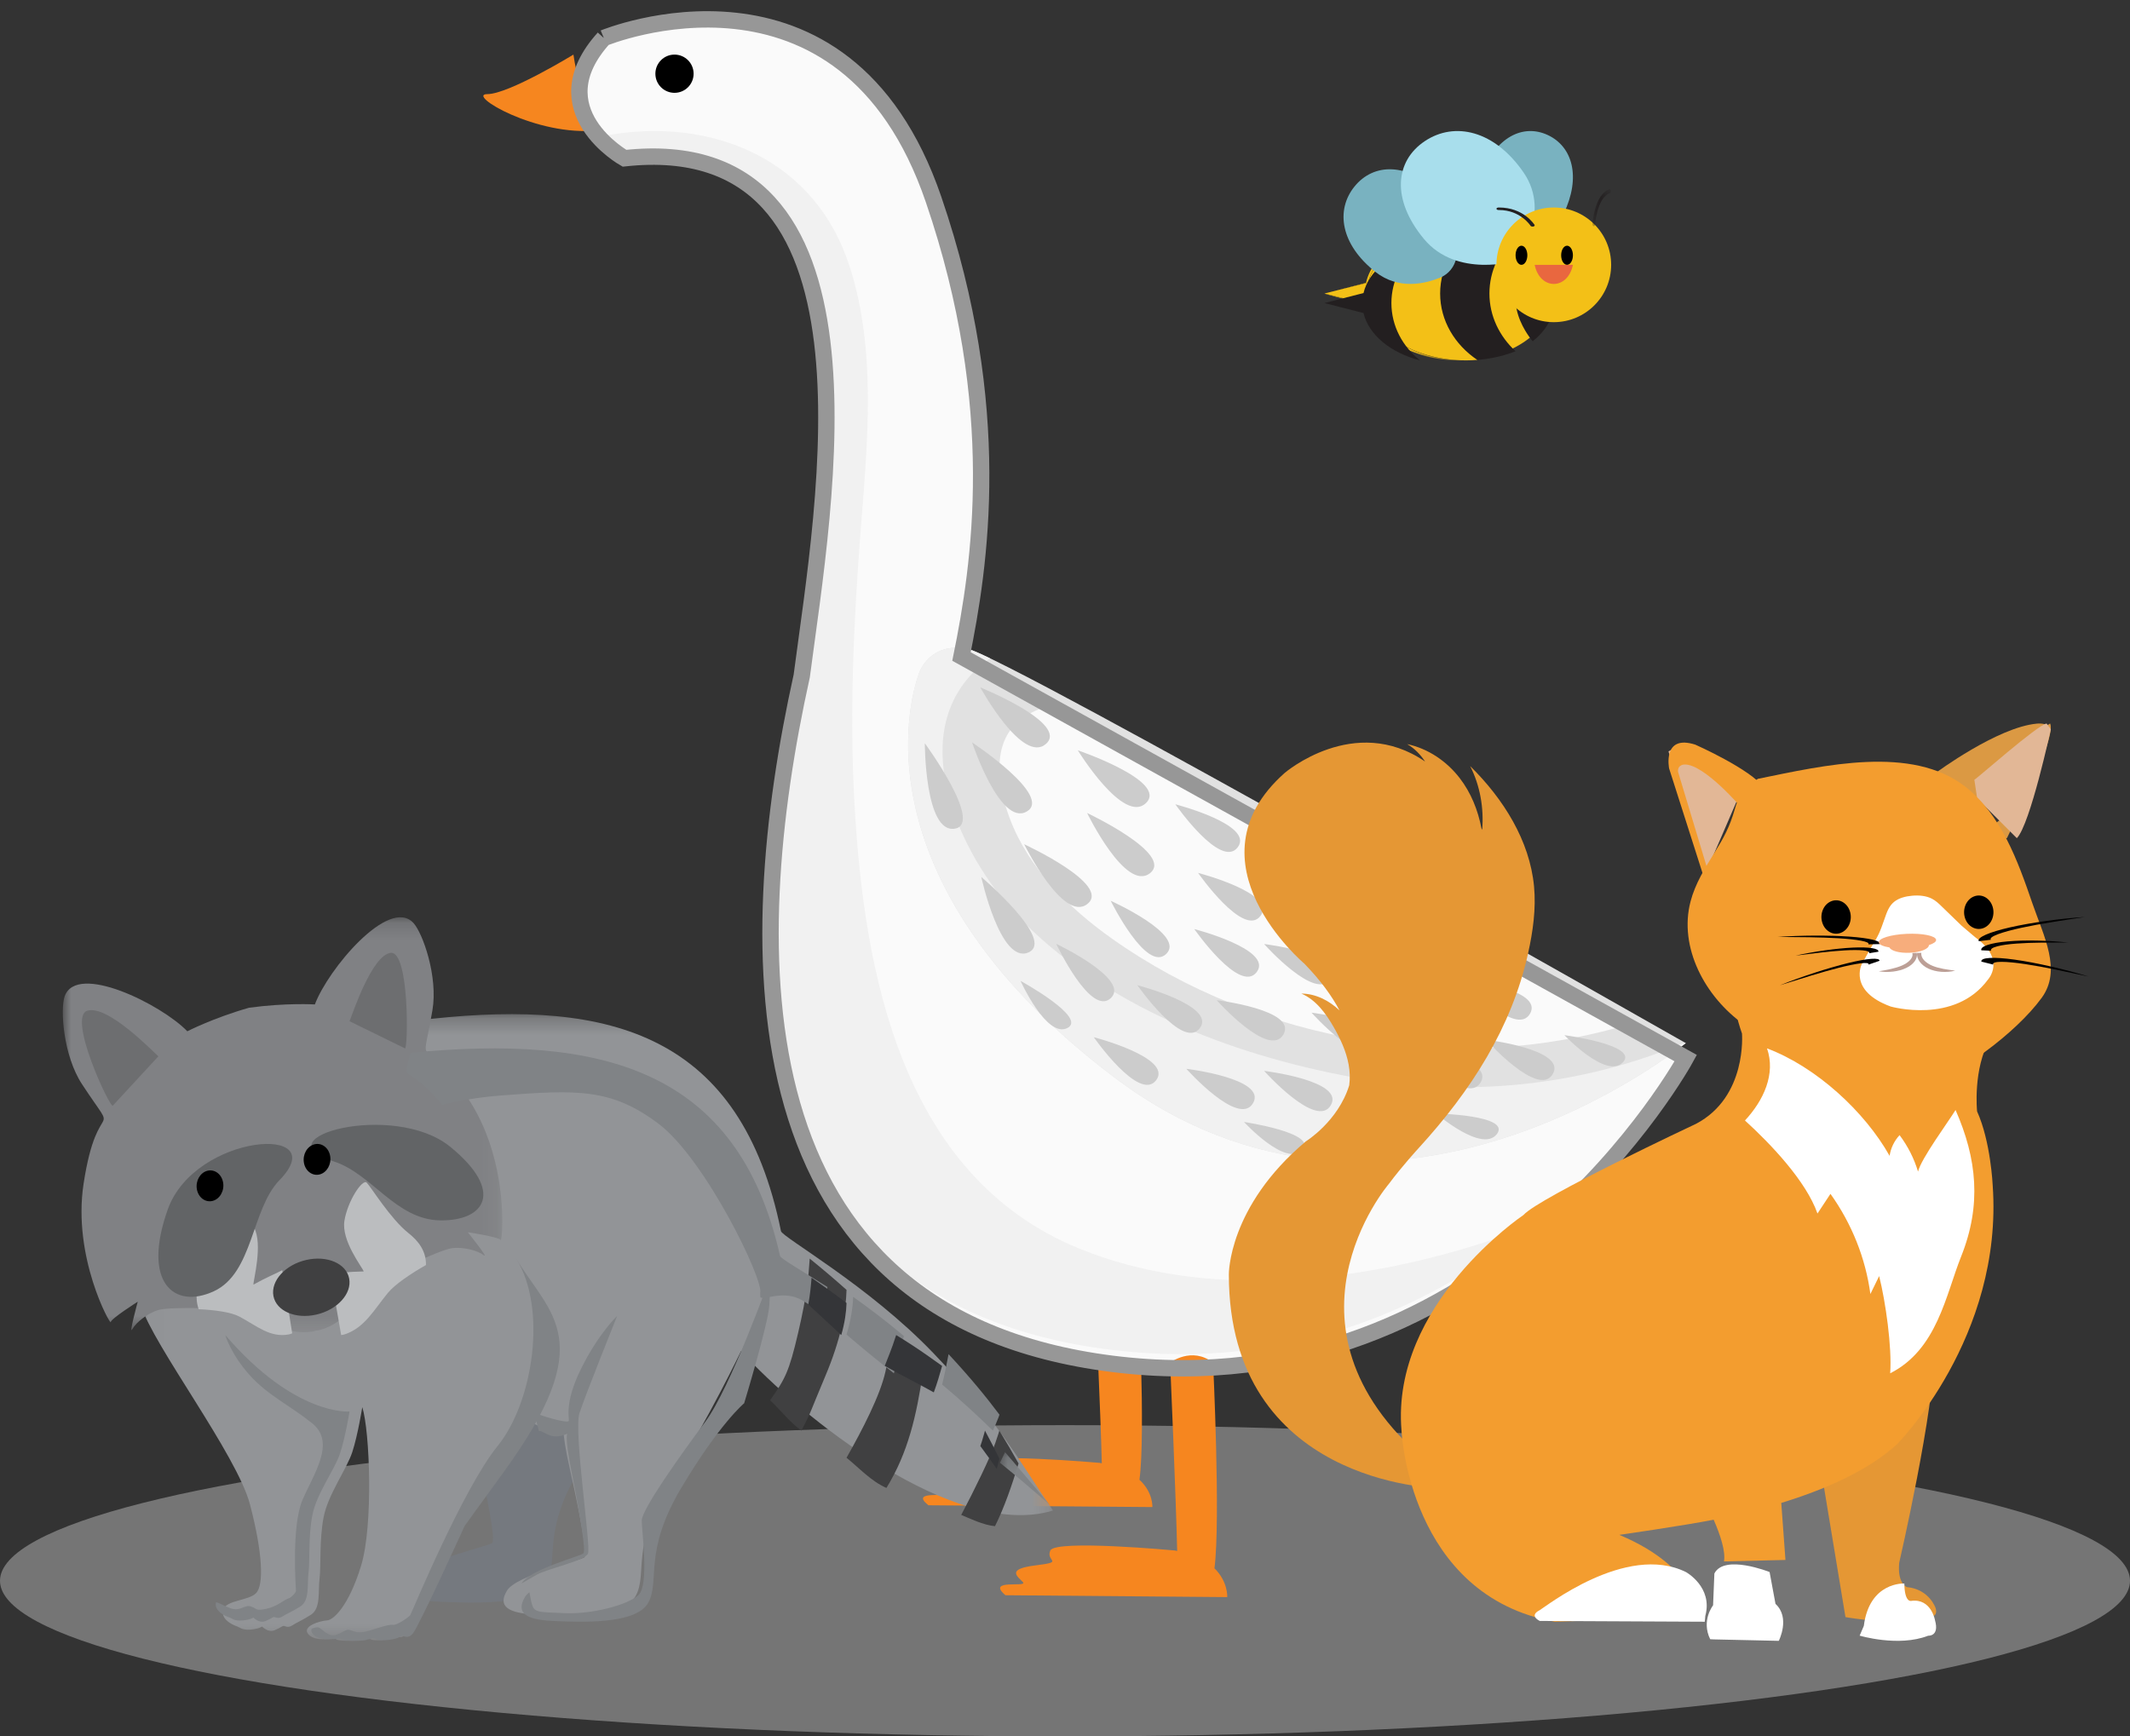 <?xml version="1.0" encoding="UTF-8"?>
<svg width="130px" height="106px" viewBox="0 0 130 106" version="1.1" xmlns="http://www.w3.org/2000/svg" xmlns:xlink="http://www.w3.org/1999/xlink">
    <rect x="0" y="0" width="130" height="106" fill="#333333" stroke="none"/>
    <!-- Generator: Sketch 62 (91390) - https://sketch.com -->
    <title>icon_category_african</title>
    <desc>Created with Sketch.</desc>
    <defs>
        <polygon id="path-1" points="0.008 0.243 55.769 0.243 55.769 38.5 0.008 38.5"></polygon>
        <polygon id="path-3" points="2.19550671e-07 0.163 26.825 0.163 26.825 25.496 2.19550671e-07 25.496"></polygon>
        <polygon id="path-5" points="0.029 0.149 3.199 0.149 3.199 3.494 0.029 3.494"></polygon>
        <polygon id="path-7" points="0 0.03 13.967 0.03 13.967 8.167 0 8.167"></polygon>
        <polygon id="path-9" points="0.026 0.05 1.15 0.05 1.15 2.311 0.026 2.311"></polygon>
    </defs>
    <g id="Website" stroke="none" stroke-width="1" fill="none" fill-rule="evenodd">
        <g id="Final" transform="translate(-77, -2077)">
            <g id="COntent" transform="translate(75, 1351)">
                <g id="African-Copy-4" transform="translate(0, 660)">
                    <g id="Group-10">
                        <g id="icon_category_city" transform="translate(0, 60)">
                            <g id="Group-8" transform="translate(1.167, 92.167)" fill="#D8D8D8" opacity="0.4">
                                <ellipse id="Oval" cx="65.833" cy="10.333" rx="65" ry="9.5"></ellipse>
                            </g>
                            <g id="Group-86" transform="translate(31.5, 7)">
                                <path d="M28.239,90.136 C27.932,89.812 27.164,89.38 29.007,89.164 C30.85,88.949 29.62,88.949 29.929,88.301 C30.235,87.653 37.608,88.301 37.608,88.301 C37.657,88.308 37.698,88.32 37.746,88.329 C37.684,85.512 37.314,77.427 37.314,77.427 C37.314,77.427 38.637,76.467 39.959,77.427 C39.959,77.427 40.43,86.517 40.044,89.333 C40.891,90.112 40.832,91 40.832,91 L27.164,90.891 C25.936,89.919 28.547,90.459 28.239,90.136" id="Fill-1" fill="#F6861F"></path>
                                <g id="Group-5" transform="translate(5.833, 0)" fill="#FAFAFA">
                                    <path d="M1.522,1.322 C1.522,1.322 16.195,-4.759 21.645,11.176 C26.004,23.92 24.464,33.575 23.35,39.078 L67.552,63.594 C67.552,63.594 55.813,85.189 32.545,82.255 C9.444,79.34 9.9,56.998 13.6,40.262 C14.979,29.725 19.15,6.88 2.78,8.66 C2.78,8.66 -2.46,5.725 1.522,1.322" id="Fill-3"></path>
                                </g>
                                <path d="M22.319,15.16 C24.027,20.328 23.439,26.081 23.028,31.403 C22.597,36.977 22.34,42.538 22.654,48.127 C23.236,58.473 25.571,70.822 36.379,75.224 C44.102,78.369 53.366,77.333 61.122,74.833 C62.133,74.507 63.155,74.134 64.167,73.712 C58.271,78.517 49.629,82.804 38.265,81.394 C14.922,78.498 15.383,56.295 19.122,39.663 C20.515,29.19 24.729,6.489 8.19,8.258 C8.19,8.258 7.622,7.943 7,7.369 C13.245,6.033 20.037,8.253 22.319,15.16" id="Fill-6" fill="#F1F1F1"></path>
                                <path d="M5.498,2.333 C5.498,2.333 1.555,4.746 0.241,4.746 C-1.073,4.746 3.245,7.36 7,6.958 C7,6.958 5.874,4.947 5.498,2.333" id="Fill-8" fill="#F6861F"></path>
                                <path d="M10.5,3.5 C10.5,4.144 11.022,4.667 11.667,4.667 C12.311,4.667 12.833,4.144 12.833,3.5 C12.833,2.856 12.311,2.333 11.667,2.333 C11.022,2.333 10.5,2.856 10.5,3.5" id="eyes" fill="#000000"></path>
                                <g id="Group-14" transform="translate(31.5, 81.667)" fill="#F6861F">
                                    <path d="M1.432,13.919 C1.128,13.578 0.367,13.122 2.192,12.895 C4.018,12.667 2.801,12.667 3.105,11.984 C3.41,11.301 10.71,11.984 10.71,11.984 C10.758,11.993 10.799,12.004 10.846,12.013 C10.785,9.044 10.418,0.519 10.418,0.519 C10.418,0.519 11.728,-0.494 13.037,0.519 C13.037,0.519 13.504,10.104 13.122,13.072 C13.96,13.894 13.903,14.83 13.903,14.83 L0.367,14.716 C-0.849,13.691 1.737,14.261 1.432,13.919" id="Fill-12"></path>
                                </g>
                                <g id="Group-17" transform="translate(25.667, 38.5)" fill="#E1E1E1">
                                    <path d="M47.719,24.177 C47.719,24.177 29.635,38.993 12.798,26.235 C-4.039,13.475 0.949,1.539 0.949,1.539 C0.949,1.539 1.572,-0.313 3.859,0.099 C6.146,0.51 47.719,24.177 47.719,24.177" id="Fill-15"></path>
                                </g>
                                <path d="M38.378,56.308 C35.761,54.454 33.297,52.035 32.146,49.007 C31.426,47.118 30.939,44.376 32.763,42.954 C33.331,42.511 34.007,42.206 34.746,42 C43.833,46.787 61.864,56.911 70,61.498 C59.51,64.728 47.308,62.636 38.378,56.308" id="Fill-18" fill="#FAFAFA"></path>
                                <g id="Group-22" transform="translate(5.833, 0)">
                                    <path d="M20.783,40.039 C20.783,40.039 21.406,38.187 23.692,38.599 C23.889,38.634 24.377,38.843 25.098,39.19 C24.785,39.41 24.482,39.647 24.201,39.919 C19.909,44.085 23.326,51.261 26.677,54.814 C31.919,60.376 39.81,63.402 47.228,64.759 C54.111,66.018 61.119,65.342 67.496,62.644 C67.529,62.664 67.552,62.677 67.552,62.677 C67.552,62.677 49.467,77.493 32.631,64.734 C15.794,51.975 20.783,40.039 20.783,40.039" id="Fill-20" fill="#F1F1F1"></path>
                                    <path d="M1.522,1.322 C1.522,1.322 16.195,-4.759 21.645,11.176 C26.004,23.92 24.464,33.575 23.35,39.078 L67.552,63.594 C67.552,63.594 55.813,85.189 32.545,82.255 C9.444,79.34 9.9,56.998 13.6,40.262 C14.979,29.725 19.15,6.88 2.78,8.66 C2.78,8.66 -2.46,5.725 1.522,1.322" id="Fill-3-Copy" stroke="#979797"></path>
                                </g>
                                <g id="Group-85" transform="translate(26.833, 40.833)" fill="#CCCCCC">
                                    <path d="M29.118,28.544 C28.218,29.707 25.415,27.284 25.415,27.284 C25.415,27.284 30.019,27.379 29.118,28.544 Z M19.593,26.659 C19.593,26.659 24.157,27.335 23.141,28.378 C22.124,29.422 19.593,26.659 19.593,26.659 Z M35.023,27.401 C34.122,28.565 31.319,26.141 31.319,26.141 C31.319,26.141 35.924,26.236 35.023,27.401 Z M26.145,24.175 C26.145,24.175 31.086,24.769 30.218,26.269 C29.351,27.768 26.145,24.175 26.145,24.175 Z M20.819,23.54 C20.819,23.54 25.76,24.134 24.892,25.634 C24.025,27.134 20.819,23.54 20.819,23.54 Z M16.073,23.413 C16.073,23.413 21.013,24.008 20.146,25.507 C19.278,27.007 16.073,23.413 16.073,23.413 Z M29.965,22.144 C29.965,22.144 34.906,22.738 34.038,24.238 C33.171,25.737 29.965,22.144 29.965,22.144 Z M10.423,21.483 C10.423,21.483 15.261,22.732 14.234,24.105 C13.207,25.478 10.423,21.483 10.423,21.483 Z M34.364,21.636 C34.364,21.636 39.306,22.23 38.438,23.73 C37.57,25.23 34.364,21.636 34.364,21.636 Z M39.147,21.36 C39.147,21.36 43.72,21.958 42.717,23.018 C41.716,24.079 39.147,21.36 39.147,21.36 Z M23.714,19.986 C23.714,19.986 28.655,20.58 27.787,22.08 C26.92,23.579 23.714,19.986 23.714,19.986 Z M17.925,19.224 C17.925,19.224 22.865,19.819 21.998,21.318 C21.131,22.818 17.925,19.224 17.925,19.224 Z M13.085,18.31 C13.085,18.31 17.924,19.558 16.897,20.931 C15.87,22.304 13.085,18.31 13.085,18.31 Z M5.954,18.046 C5.954,18.046 10.075,20.299 8.805,20.927 C7.536,21.555 5.954,18.046 5.954,18.046 Z M32.975,17.955 C32.975,17.955 37.917,18.549 37.049,20.049 C36.181,21.548 32.975,17.955 32.975,17.955 Z M27.071,17.827 C27.071,17.827 32.012,18.422 31.144,19.922 C30.277,21.421 27.071,17.827 27.071,17.827 Z M8.131,15.783 C8.131,15.783 12.692,17.946 11.462,19.099 C10.23,20.253 8.131,15.783 8.131,15.783 Z M20.819,15.796 C20.819,15.796 25.76,16.391 24.892,17.891 C24.025,19.39 20.819,15.796 20.819,15.796 Z M16.559,14.882 C16.559,14.882 21.397,16.131 20.37,17.504 C19.343,18.877 16.559,14.882 16.559,14.882 Z M11.457,13.157 C11.457,13.157 16.057,15.218 14.847,16.399 C13.636,17.579 11.457,13.157 11.457,13.157 Z M26.723,14.019 C26.723,14.019 31.664,14.614 30.797,16.113 C29.929,17.613 26.723,14.019 26.723,14.019 Z M3.557,11.699 C3.557,11.699 8.134,15.59 6.426,16.313 C4.716,17.036 3.557,11.699 3.557,11.699 Z M16.79,11.454 C16.79,11.454 21.628,12.703 20.601,14.076 C19.574,15.449 16.79,11.454 16.79,11.454 Z M6.176,9.705 C6.176,9.705 11.517,12.163 10.038,13.347 C8.558,14.531 6.176,9.705 6.176,9.705 Z M20.935,10.973 C20.935,10.973 25.876,11.567 25.008,13.067 C24.141,14.566 20.935,10.973 20.935,10.973 Z M10.018,7.798 C10.018,7.798 15.342,10.302 13.853,11.473 C12.364,12.644 10.018,7.798 10.018,7.798 Z M15.401,7.265 C15.401,7.265 20.24,8.514 19.212,9.887 C18.185,11.26 15.401,7.265 15.401,7.265 Z M0.111,3.538 C0.111,3.538 3.74,8.488 1.925,8.756 C0.11,9.025 0.111,3.538 0.111,3.538 Z M2.995,3.487 C2.995,3.487 7.953,6.772 6.331,7.707 C4.71,8.641 2.995,3.487 2.995,3.487 Z M9.449,3.97 C9.449,3.97 14.981,5.854 13.612,7.188 C12.243,8.522 9.449,3.97 9.449,3.97 Z M3.498,0.131 C3.498,0.131 8.934,2.326 7.503,3.581 C6.072,4.835 3.498,0.131 3.498,0.131 Z" id="Combined-Shape"></path>
                                </g>
                            </g>
                            <g id="Group-43" transform="translate(77, 50.167)">
                                <path d="M11.583,25.921 C14.778,22.424 17.259,18.574 18.267,14.015 C18.562,12.679 18.754,11.308 18.627,9.947 C18.364,7.153 16.764,4.605 14.728,2.599 C15.339,3.804 15.568,5.155 15.464,6.487 C15.447,6.455 15.431,6.425 15.415,6.393 C15.206,5.293 14.779,4.226 14.088,3.33 C13.305,2.314 12.168,1.529 10.885,1.259 C11.338,1.522 11.691,1.894 11.976,2.321 C7.652,-0.635 3.404,3.021 3.404,3.021 C-2.737,8.476 4.605,14.657 4.605,14.657 C5.592,15.674 6.286,16.627 6.755,17.515 C6.121,16.913 5.307,16.494 4.428,16.487 C5.32,16.873 5.918,17.695 6.392,18.521 C6.806,19.243 7.164,20.008 7.311,20.821 C7.387,21.236 7.403,21.667 7.348,22.085 C6.663,24.302 4.696,25.511 4.696,25.511 C-0.06,29.515 0,33.637 0,33.637 C0,46.405 12.675,46.667 12.675,46.667 L12.462,45.361 C2.107,37.061 9.753,28.122 9.753,28.122 C10.588,27 11.583,25.921 11.583,25.921" id="Fill-41" fill="#E59734"></path>
                                <path d="M36.331,46.672 L37.634,54.551 C37.634,54.551 41.377,55.215 42.849,54.507 C42.849,54.507 43.269,54.551 43.143,54.02 C43.143,54.02 42.774,52.853 41.386,52.72 C41.386,52.72 40.788,52.515 40.915,51.231 C40.915,51.231 43.101,41.76 43.059,38.219 L42.807,37.333 C42.807,37.333 34.943,41.936 36.331,46.672" id="Fill-1" fill="#E59734"></path>
                                <path d="M41.227,52.501 C41.227,52.501 39.1,52.372 38.754,55.089 L38.5,55.682 C38.5,55.682 40.871,56.394 42.681,55.687 C42.681,55.687 43.374,55.742 43.104,54.763 C43.104,54.763 42.879,53.392 41.644,53.561 C41.644,53.561 41.242,53.683 41.227,52.501" id="Fill-3" fill="#FFFFFF"></path>
                                <path d="M46.62,28.193 C46.62,28.193 46.501,25.519 45.667,23.678 C45.667,23.678 45.396,21.078 46.468,19.236 C46.468,19.236 32.138,11.378 30.918,11.675 C30.918,11.675 30.008,15.182 31.318,18.925 C31.318,18.925 31.645,22.786 28.519,24.435 C28.519,24.435 18.933,28.935 17.98,30.005 C17.98,30.005 9.883,35.441 10.538,43.163 C10.538,43.163 10.963,53.229 19.895,54.833 L28.654,54.539 C28.654,54.539 28.753,51.593 23.831,49.531 C23.831,49.531 27.763,48.966 29.59,48.606 C30.01,49.569 30.326,50.55 30.22,51.152 L33.971,51.062 L33.716,47.581 C36.289,46.792 38.991,45.64 40.785,43.995 C40.785,43.995 47.275,37.46 46.62,28.193" id="Fill-5" fill="#F39D2F"></path>
                                <path d="M43.167,3 C43.167,3 46.908,0.226 49.318,0.007 C49.318,0.007 50.033,-0.081 50.167,0.358 C50.167,0.358 46.145,3.044 45.921,4.667 C45.921,4.667 43.301,4.447 43.167,3" id="Fill-17" fill="#DB9943"></path>
                                <path d="M47.488,7 C47.488,7 50.557,0.868 50.125,0 L49.57,0.331 C49.57,0.331 48.706,4.919 46.918,5.993 C46.918,5.993 46.07,6.917 47.488,7" id="Fill-19" fill="#DB9943"></path>
                                <path d="M29.634,51.888 L29.554,53.833 C29.554,53.833 28.816,54.751 29.377,55.901 L29.594,55.912 L33.565,56 C33.565,56 34.286,54.585 33.364,53.745 L33.003,51.799 C33.003,51.799 30.236,50.694 29.634,51.888" id="Fill-7" fill="#FFFFFF"></path>
                                <path d="M18.966,54.131 C19.26,53.981 24.24,49.997 27.9,51.802 C27.9,51.802 29.56,52.716 29.079,54.48 L29.047,54.833 L18.978,54.785 C18.978,54.785 18.286,54.478 18.966,54.131" id="Fill-9" fill="#FFFFFF"></path>
                                <path d="M45.5,3.434 C45.63,3.39 49.346,0.088 49.908,0 L50.167,0.352 C50.167,0.352 48.914,6.163 48.093,7 L45.673,4.579 L45.5,3.434 Z" id="Fill-11" fill="#E2B796"></path>
                                <polygon id="Fill-13" fill="#E2B796" points="27.803 1.167 26.833 1.702 29.015 9.333 31.5 3.577"></polygon>
                                <path d="M32.284,3.379 C36.341,2.549 41.688,1.302 44.953,3.861 C47.136,5.571 48.142,8.352 49.044,10.982 C49.727,12.974 50.85,15.046 49.611,16.746 C47.996,18.959 44.457,21.488 42.579,22.008 C40.7,22.529 40.136,21.618 38.2,21.394 C35.33,21.06 33.791,20.041 31.429,18.367 C29.068,16.694 27.443,13.672 28.179,10.863 C28.461,9.786 29.057,8.823 29.645,7.878 C30.206,6.976 30.568,6.305 30.863,5.283 C31.097,4.473 31.278,4.093 32.284,3.379" id="Fill-15" fill="#F39D2F"></path>
                                <path d="M31.311,5.17 C31.311,5.17 29.013,2.462 27.806,2.503 C27.806,2.503 27.378,2.503 27.416,2.947 L29.208,8.889 L28.974,9.333 L26.871,2.745 C26.871,2.745 26.443,0.644 28.468,1.29 C28.468,1.29 31.888,2.804 32.667,3.936 C32.667,3.936 31.584,5.049 31.311,5.17" id="Fill-21" fill="#F39D2F"></path>
                                <path d="M37.91,11.48 C38.072,12.014 37.823,12.594 37.355,12.778 C36.887,12.961 36.376,12.678 36.216,12.145 C36.054,11.612 36.303,11.032 36.771,10.848 C37.239,10.664 37.749,10.946 37.91,11.48 Z M46.617,11.189 C46.779,11.722 46.53,12.302 46.062,12.486 C45.594,12.669 45.084,12.386 44.923,11.853 C44.762,11.32 45.011,10.74 45.479,10.556 C45.947,10.372 46.456,10.655 46.617,11.189 Z" id="eyes" fill="#000000"></path>
                                <path d="M45.601,13.086 C45.544,13.045 45.451,12.96 44.713,12.336 C44.311,11.946 43.909,11.556 43.507,11.166 C43.328,10.992 43.145,10.816 42.912,10.696 C42.557,10.513 42.118,10.476 41.703,10.513 C41.298,10.548 40.885,10.655 40.597,10.892 C40.275,11.158 40.154,11.541 40.027,11.902 C39.725,12.76 39.68,12.889 39.188,13.685 C39.188,13.685 38.672,14.607 38.636,14.677 C38.636,14.677 37.774,16.318 40.394,17.277 C40.394,17.277 44.312,18.395 46.338,15.623 C46.338,15.623 47.443,14.425 45.601,13.086" id="Fill-31" fill="#FFFFFF"></path>
                                <path d="M41.714,14.012 C41.798,14.301 41.494,14.595 41.081,14.775 C40.668,14.954 40.161,15.042 39.667,15.126 C40.235,15.223 40.891,15.143 41.35,14.92 C41.81,14.697 42.059,14.338 41.988,14" id="Fill-33" fill="#BC9F96"></path>
                                <path d="M42.267,14 C42.214,14.32 42.533,14.621 42.945,14.791 C43.358,14.961 43.852,15.025 44.333,15.086 C43.798,15.227 43.162,15.18 42.701,14.966 C42.24,14.751 41.968,14.376 42.003,14.004" id="Fill-35" fill="#BC9F96"></path>
                                <g id="Group" transform="translate(45.5, 10.5)" fill="#000000">
                                    <path d="M0.955,1.639 C0.809,1.839 1.713,2.043 2.878,2.17 C4.044,2.296 5.439,2.359 6.799,2.42 C5.29,2.484 3.494,2.425 2.19,2.268 C0.885,2.112 0.114,1.863 0.211,1.63" id="Fill-35" transform="translate(3.501, 2.038) scale(1, -1) rotate(6) translate(-3.501, -2.038) "></path>
                                    <path d="M1.035,2.724 C0.914,2.926 1.639,3.113 2.576,3.215 C3.512,3.317 4.635,3.351 5.73,3.384 C4.514,3.479 3.068,3.458 2.019,3.328 C0.971,3.198 0.354,2.965 0.436,2.729" id="Fill-35-Copy" transform="translate(3.079, 3.083) scale(1, -1) rotate(-2) translate(-3.079, -3.083) "></path>
                                    <path d="M1.164,4.131 C1.008,4.337 1.909,4.497 3.075,4.567 C4.242,4.636 5.643,4.632 7.009,4.626 C5.488,4.763 3.684,4.791 2.379,4.698 C1.073,4.605 0.309,4.395 0.416,4.158" id="Fill-35-Copy-2" transform="translate(3.707, 4.442) scale(1, -1) rotate(-12) translate(-3.707, -4.442) "></path>
                                </g>
                                <g id="Group-Copy" transform="translate(36.341, 14.442) scale(-1, 1) rotate(7) translate(-36.341, -14.442) translate(32.597, 11.33)" fill="#000000">
                                    <path d="M0.915,1.644 C0.773,1.808 1.627,1.961 2.729,2.047 C3.831,2.132 5.151,2.164 6.439,2.193 C5.009,2.267 3.309,2.245 2.075,2.137 C0.842,2.029 0.115,1.838 0.21,1.647" id="Fill-35" transform="translate(3.321, 1.94) scale(1, -1) rotate(6) translate(-3.321, -1.94) "></path>
                                    <path d="M0.981,2.5 C0.867,2.664 1.555,2.818 2.444,2.906 C3.333,2.993 4.398,3.026 5.437,3.058 C4.284,3.129 2.912,3.105 1.917,2.995 C0.922,2.885 0.336,2.693 0.412,2.502" id="Fill-35-Copy" transform="translate(2.921, 2.799) scale(1, -1) rotate(-2) translate(-2.921, -2.799) "></path>
                                    <path d="M1.106,3.616 C0.965,3.78 1.819,3.936 2.921,4.026 C4.023,4.115 5.343,4.151 6.63,4.185 C5.201,4.254 3.501,4.226 2.268,4.113 C1.034,4.001 0.307,3.807 0.401,3.617" id="Fill-35-Copy-2" transform="translate(3.512, 3.919) scale(1, -1) rotate(-12) translate(-3.512, -3.919) "></path>
                                </g>
                                <path d="M43.166,13.205 C43.139,12.96 42.334,12.796 41.368,12.84 C40.402,12.884 39.64,13.118 39.667,13.364 C39.682,13.499 39.936,13.607 40.319,13.672 C40.415,13.882 40.94,14.025 41.561,13.996 C42.215,13.967 42.725,13.759 42.727,13.528 C43.009,13.436 43.179,13.322 43.166,13.205" id="Fill-37" fill="#F7AD7C"></path>
                                <path d="M32.846,19.833 C33.387,21.392 32.642,23.004 31.5,24.235 C33.085,25.679 35.23,27.934 35.926,29.914 C36.19,29.514 36.454,29.114 36.718,28.713 C38.019,30.532 38.862,32.646 39.155,34.828 C39.333,34.463 39.512,34.098 39.69,33.732 C40.083,35.299 40.477,38.059 40.364,39.667 C43.232,38.218 43.752,34.893 44.694,32.536 C45.952,29.388 45.66,26.565 44.353,23.594 C43.928,24.294 42.248,26.565 42.063,27.355 C41.825,26.558 41.442,25.801 40.936,25.128 C40.61,25.481 40.396,25.927 40.328,26.393 C38.807,23.686 35.844,20.96 32.846,19.833" id="Fill-39" fill="#FFFFFF"></path>
                            </g>
                            <g id="Group-56" transform="translate(5.833, 61.833)">
                                <path d="M25.288,32.867 C25.024,31.723 24.943,30.123 24.939,28.635 C26.738,28.003 30.195,25.106 31.404,25.763 C32.613,26.42 32.978,29.371 33.833,30.542 C33.234,31.311 32.524,32.303 31.725,33.563 C29.15,37.622 30.317,39.401 29.513,40.793 C28.708,42.184 25.007,42.03 23.116,41.952 C21.225,41.875 20.622,41.411 21.225,40.444 C21.829,39.478 26.012,38.55 26.213,38.357 C26.415,38.163 25.932,35.65 25.288,32.867" id="Fill-1" fill="#75797F"></path>
                                <g id="Group-5" transform="translate(4.667, 5.833)">
                                    <mask id="mask-2" fill="white">
                                        <use xlink:href="#path-1"></use>
                                    </mask>
                                    <g id="Clip-4"></g>
                                    <path d="M26.292,28.066 C25.683,25.361 25.95,25.349 25.95,25.349 C24.34,25.997 24.021,24.702 23.475,25.371 C22.523,26.536 19.4,31.748 19.4,31.748 C19.4,31.748 16.657,37.685 16.295,38.079 C15.934,38.474 15.743,38.098 15.515,38.267 C15.286,38.436 14.372,38.53 14.144,38.417 C13.916,38.305 13.782,38.38 13.477,38.455 C13.173,38.53 12.03,38.511 12.011,38.399 C11.992,38.286 10.812,38.624 10.336,38.117 C9.859,37.61 11.078,37.271 11.459,37.253 C11.84,37.234 12.773,36.407 13.535,33.927 C14.296,31.448 14.068,25.662 13.611,24.234 C13.611,24.234 13.344,25.924 13.002,26.976 C12.659,28.028 11.516,29.569 11.25,30.959 C10.983,32.349 11.097,33.965 11.002,34.716 C10.907,35.468 11.097,36.52 10.469,36.914 C9.841,37.309 9.631,37.365 9.345,37.553 C9.06,37.741 8.908,37.591 8.812,37.591 C8.717,37.591 8.66,37.685 8.26,37.853 C7.86,38.023 7.498,37.628 7.498,37.628 C7.498,37.628 7.289,37.779 6.775,37.816 C6.261,37.853 6.108,37.666 5.994,37.628 C5.88,37.591 4.966,37.271 5.118,36.633 C5.271,35.994 6.68,36.069 7.137,35.58 C7.594,35.092 7.555,33.213 6.756,30.17 C5.956,27.127 0.853,20.476 0.091,17.997 C-0.67,15.517 4.052,4.245 4.052,4.245 C4.052,4.245 12.236,1.126 17.872,0.524 C28.792,-0.64 36.727,1.463 39.165,13.488 C39.241,13.864 44.496,16.794 48.457,20.927 C52.418,25.061 53.671,27.47 55.769,30.546 C49.759,32.383 40.297,24.752 36.727,20.815 C36.727,20.815 34.823,24.797 32.386,28.742 C29.948,32.688 31.053,34.416 30.291,35.769 C29.53,37.121 26.026,36.971 24.236,36.896 C22.446,36.821 21.875,36.369 22.446,35.43 C23.017,34.491 26.978,33.589 27.168,33.401 C27.359,33.213 26.902,30.771 26.292,28.066" id="Fill-3" fill="#929497" mask="url(#mask-2)"></path>
                                </g>
                                <path d="M31.076,34.15 C30.589,31.695 30.802,31.684 30.802,31.684 C29.757,32.162 29.392,31.477 29.058,31.528 C28.88,30.818 28.747,30.365 28.747,30.365 C29.021,30.569 30.818,31.081 30.879,30.91 C30.94,30.74 30.574,29.853 31.64,27.705 C32.707,25.557 33.833,24.5 33.833,24.5 C33.833,24.5 31.899,29.308 31.534,30.433 C31.168,31.558 32.25,38.565 32.052,39.008 C31.854,39.452 29.578,39.927 28.914,40.304 C28.251,40.681 28,40.833 28,40.833 C28,40.833 28.015,40.81 28.041,40.768 C28.618,39.939 31.628,39.158 31.777,38.992 C31.929,38.822 31.564,36.605 31.076,34.15" id="Fill-6" fill="#808386"></path>
                                <g id="Group-10">
                                    <mask id="mask-4" fill="white">
                                        <use xlink:href="#path-3"></use>
                                    </mask>
                                    <g id="Clip-9"></g>
                                    <path d="M15.384,5.484 C16.181,3.345 19.898,-1.103 21.397,0.507 C21.961,1.112 22.914,3.779 22.558,5.847 C21.811,10.192 21.822,6.584 24.886,11.458 C27.292,15.286 26.819,20.052 26.724,19.865 C26.629,19.679 24.718,19.389 24.718,19.389 C24.718,19.389 26.082,21.091 25.684,20.789 C25.286,20.487 24.423,20.283 23.771,20.359 C23.12,20.435 19.663,21.942 18.694,22.935 C17.724,23.929 17.08,24.966 15.71,25.353 C15.632,25.375 15.546,25.389 15.452,25.396 C15.363,25.427 15.278,25.449 15.198,25.461 C13.789,25.659 12.787,24.968 11.503,24.449 C10.22,23.93 6.454,23.945 5.827,24.138 C5.2,24.331 4.49,24.867 4.245,25.304 C4,25.741 4.574,23.631 4.574,23.631 C4.574,23.631 2.937,24.668 2.925,24.877 C2.912,25.087 0.584,20.91 1.268,16.432 C2.138,10.729 3.582,14.03 1.171,10.35 C0.023,8.599 -0.163,5.771 0.113,4.989 C0.847,2.909 6.02,5.484 7.6,7.123 C7.6,7.123 9.157,6.318 11.364,5.686 C13.638,5.375 15.384,5.484 15.384,5.484" id="Fill-8" fill="#808184" mask="url(#mask-4)"></path>
                                </g>
                                <path d="M22.166,21.391 C21.232,21.923 20.268,22.573 19.843,23.09 C18.989,24.13 18.423,25.216 17.216,25.621 C17.147,25.644 17.071,25.659 16.989,25.667 L16.333,21.91 C17.055,21.874 17.28,21.808 18.364,21.783 C18.286,21.531 16.985,19.914 17.189,18.683 C17.394,17.452 18.293,16.123 18.544,16.361 C18.795,16.6 19.994,18.569 21.091,19.438 C21.703,19.922 22.177,20.526 22.166,21.391" id="Fill-11" fill="#BBBDBF"></path>
                                <path d="M8.292,24.09 C9.248,24.131 10.266,24.266 10.785,24.543 C11.83,25.1 12.646,25.842 13.794,25.629 C13.858,25.617 13.928,25.593 14,25.56 L13.394,21.708 C12.772,22.029 12.56,22.078 11.635,22.588 C11.623,22.313 12.225,20.153 11.672,19.097 C11.118,18.041 9.946,17.234 9.807,17.582 C9.668,17.929 9.261,20.369 8.6,21.725 C8.231,22.482 8.016,23.282 8.292,24.09" id="Fill-13" fill="#BBBDBF"></path>
                                <path d="M14.851,21.084 C13.575,21.378 12.681,22.363 12.855,23.283 C13.029,24.203 14.205,24.711 15.482,24.416 C16.759,24.122 17.653,23.137 17.478,22.217 C17.304,21.297 16.128,20.789 14.851,21.084" id="Fill-15" fill="#404041"></path>
                                <path d="M23.655,14.18 C26.975,16.896 25.77,18.701 23.041,18.666 C20.312,18.631 18.856,15.788 16.504,15.057 C11.955,13.645 20.192,11.348 23.655,14.18" id="Fill-17" fill="#626466"></path>
                                <path d="M6.405,18.002 C4.814,22.479 6.8,24.11 9.217,22.994 C11.633,21.878 11.497,17.987 13.228,16.208 C16.574,12.769 8.065,13.333 6.405,18.002" id="Fill-21" fill="#626466"></path>
                                <path d="M9.784,16.354 C9.872,16.862 9.584,17.365 9.142,17.478 C8.699,17.59 8.27,17.269 8.182,16.761 C8.095,16.253 8.383,15.75 8.825,15.638 C9.268,15.525 9.697,15.846 9.784,16.354 Z M15.359,14.022 C15.801,13.91 16.23,14.231 16.318,14.739 C16.405,15.247 16.117,15.75 15.675,15.862 C15.233,15.974 14.803,15.654 14.716,15.146 C14.628,14.638 14.916,14.135 15.359,14.022 Z" id="eyes" fill="#000000"></path>
                                <path d="M17.5,6.508 C17.668,6.111 18.856,2.475 20.011,2.336 C21.167,2.197 21.078,8.265 20.881,8.165 C20.683,8.066 17.5,6.508 17.5,6.508" id="Fill-25" fill="#6D6E70"></path>
                                <path d="M5.833,8.651 C5.494,8.356 2.747,5.493 1.5,5.867 C0.254,6.24 2.89,11.841 3.052,11.663 C3.214,11.484 5.833,8.651 5.833,8.651" id="Fill-27" fill="#6D6E70"></path>
                                <path d="M54.833,36.647 C55.629,35.149 56.63,33.083 56.91,32.267 C57.19,31.451 57.088,31.73 57.158,31.5 C57.586,32.193 57.969,32.854 58.333,33.505 C57.931,34.832 57.457,36.206 56.895,37.333 C56.183,37.272 55.322,36.848 54.833,36.647" id="Fill-29" fill="#404041"></path>
                                <path d="M50.268,35 C49.325,34.581 48.639,33.812 47.833,33.156 C48.787,31.472 49.891,29.352 50.213,27.877 C50.535,26.401 50.556,26.236 50.659,25.667 C51.077,26.135 51.489,26.623 51.885,27.129 C52.099,27.403 52.304,27.668 52.5,27.928 C52.102,30.58 51.6,32.831 50.268,35" id="Fill-31" fill="#404041"></path>
                                <path d="M46.537,28.176 C45.593,30.409 45.708,30.306 45.078,31.5 C44.336,30.96 43.781,30.211 43.167,29.649 C44.088,28.341 44.323,27.915 44.877,25.543 C45.432,23.171 45.513,22.075 45.586,21 C46.264,21.55 47.031,22.19 47.833,22.908 C47.801,24.212 47.481,25.943 46.537,28.176" id="Fill-33" fill="#404041"></path>
                                <path d="M35.334,36.991 C35.334,36.317 37.674,33.023 39.209,30.964 C40.745,28.905 43.158,22.167 43.158,22.167 C43.158,22.167 43.194,22.691 43.121,23.851 C43.048,25.012 41.585,29.831 41.585,29.831 C41.585,29.831 40.086,31.067 37.746,34.997 C35.406,38.928 36.467,40.65 35.736,41.998 C35.004,43.345 31.641,43.195 29.923,43.121 C28.205,43.046 27.656,42.596 28.205,41.661 C28.263,41.561 28.358,41.462 28.48,41.365 C28.526,41.593 28.563,41.833 28.607,42.007 C28.762,42.626 28.936,42.568 30.618,42.643 C32.299,42.718 34.42,42.157 35.115,41.558 C35.809,40.959 35.334,37.664 35.334,36.991" id="Fill-35" fill="#808386"></path>
                                <path d="M26.867,34.086 C25.678,35.716 24.521,37.327 24.521,37.327 C24.521,37.327 24.427,37.533 24.272,37.874 C24.01,38.447 23.572,39.4 23.113,40.381 C22.357,41.996 21.543,43.689 21.356,43.897 C20.987,44.306 20.793,43.916 20.56,44.092 C20.327,44.267 19.395,44.364 19.161,44.248 C18.929,44.131 18.793,44.209 18.482,44.287 C18.171,44.364 17.006,44.345 16.986,44.228 C16.967,44.111 15.763,44.462 15.278,43.936 C15.166,43.815 15.146,43.703 15.185,43.603 C15.348,43.519 15.518,43.492 15.608,43.517 C15.822,43.575 16.21,44.14 16.696,43.965 C17.181,43.789 17.278,43.555 17.647,43.711 C18.016,43.867 18.307,43.828 18.774,43.692 C19.239,43.555 19.88,43.322 20.133,43.36 C20.385,43.399 21.046,42.932 21.201,42.776 C21.254,42.722 24.397,35.075 26.535,32.443 C28.713,29.761 29.576,24.033 27.668,21 C29.772,24.483 32.793,25.963 26.867,34.086" id="Fill-37" fill="#808386"></path>
                                <path d="M9.917,25.667 C14.193,30.643 17.5,30.334 17.5,30.334 C17.5,30.334 17.244,31.922 16.915,32.91 C16.586,33.898 15.49,35.345 15.234,36.651 C14.978,37.957 15.088,39.474 14.996,40.18 C14.905,40.886 15.088,41.874 14.485,42.245 C13.882,42.615 13.681,42.668 13.407,42.845 C13.133,43.021 12.986,42.88 12.895,42.88 C12.804,42.88 12.749,42.968 12.365,43.127 C11.981,43.286 11.634,42.915 11.634,42.915 C11.634,42.915 11.433,43.057 10.939,43.092 C10.446,43.127 10.3,42.951 10.19,42.915 C10.081,42.88 9.204,42.58 9.35,41.98 C9.35,41.979 9.35,41.978 9.351,41.976 C9.603,42.027 9.722,42.155 10.227,42.342 C10.849,42.572 11.086,42.095 11.488,42.236 C11.89,42.377 11.744,42.518 12.42,42.377 C13.096,42.236 13.499,41.83 13.736,41.76 C13.974,41.689 14.23,41.371 14.23,41.283 C14.23,41.195 13.937,37.331 14.631,35.725 C15.326,34.119 16.678,32.213 15.216,31.049 C13.754,29.884 12.512,29.355 11.379,28.084 C10.245,26.814 9.917,25.667 9.917,25.667" id="Fill-39" fill="#808386"></path>
                                <path d="M46.667,22.732 C46.621,23.253 46.573,23.78 46.433,24.5 C45.805,23.983 45.305,23.612 44.915,23.438 C43.86,22.969 42.791,23.543 42.572,23.362 C42.57,23.189 42.563,23.107 42.563,23.107 C42.816,22.36 39.223,14.922 36.357,12.766 C33.491,10.61 31.433,10.682 26.75,11.041 C25.273,11.155 24.102,11.382 23.154,11.61 C20.958,8.917 20.733,10.545 21.205,8.436 C32.779,7.322 41.19,9.333 43.774,20.834 C43.811,20.998 44.993,21.672 46.667,22.732" id="Fill-41" fill="#808386"></path>
                                <path d="M45.5,23.803 C45.619,23.137 45.66,22.649 45.699,22.167 C46.342,22.611 47.071,23.129 47.833,23.709 C47.817,24.263 47.726,24.913 47.512,25.667 C46.718,24.938 46.051,24.298 45.5,23.803" id="Fill-43" fill="#343538"></path>
                                <path d="M47.833,25.636 C48.102,24.749 48.217,23.985 48.237,23.333 C49.247,24.053 50.304,24.855 51.333,25.724 C51.195,26.297 51.167,26.464 50.736,27.952 C50.731,27.968 50.726,27.984 50.722,28 C49.637,27.162 48.677,26.361 47.833,25.636" id="Fill-45" fill="#808386"></path>
                                <path d="M50.183,27.508 C50.673,26.279 50.705,26.141 50.863,25.667 C51.5,26.057 52.127,26.464 52.73,26.886 C53.056,27.113 53.368,27.335 53.667,27.551 C53.513,28.109 53.35,28.647 53.159,29.167 C52.762,28.945 52.361,28.728 51.959,28.518 C51.331,28.191 50.734,27.866 50.167,27.548 C50.172,27.535 50.178,27.522 50.183,27.508" id="Fill-47" fill="#343538"></path>
                                <path d="M53.667,28.689 C53.815,28.092 53.941,27.475 54.06,26.833 C55.36,28.229 56.341,29.423 57.167,30.527 C57.092,30.73 57.201,30.483 56.9,31.205 C56.865,31.289 56.82,31.388 56.765,31.5 C55.817,30.573 54.758,29.594 53.667,28.689" id="Fill-49" fill="#808386"></path>
                                <path d="M56.095,32.158 C56.305,31.458 56.229,31.697 56.282,31.5 C56.604,32.094 56.892,32.662 57.167,33.22 C57.112,33.424 57.057,33.629 56.999,33.833 C56.694,33.397 56.358,32.927 56,32.444 C56.038,32.335 56.07,32.239 56.095,32.158" id="Fill-51" fill="#343538"></path>
                                <g id="Group-55" transform="translate(57.167, 32.667)">
                                    <mask id="mask-6" fill="white">
                                        <use xlink:href="#path-5"></use>
                                    </mask>
                                    <g id="Clip-54"></g>
                                    <path d="M0.029,0.794 C0.136,0.578 0.24,0.363 0.341,0.149 C1.302,1.254 2.173,2.326 3.2,3.494 C3.2,3.494 1.94,2.341 0.029,0.794" id="Fill-53" fill="#808386" mask="url(#mask-6)"></path>
                                </g>
                            </g>
                            <g id="Group-41" transform="translate(82.833, 14)">
                                <path d="M13.634,0.244 C12.128,-0.459 10.442,0.358 9.554,2.705 C8.666,5.052 10.746,6.983 10.746,6.983 C10.746,6.983 13.512,7.313 14.597,5.058 C15.681,2.802 15.14,0.946 13.634,0.244" id="Fill-1" fill="#79B2C0"></path>
                                <g id="Group-5" transform="translate(0, 5.833)">
                                    <mask id="mask-8" fill="white">
                                        <use xlink:href="#path-7"></use>
                                    </mask>
                                    <g id="Clip-4"></g>
                                    <path d="M8.213,0.03 C5.356,0.03 2.986,1.503 2.537,3.433 L-4.71380471e-06,4.098 L2.537,4.764 C2.986,6.694 5.356,8.167 8.213,8.167 C11.39,8.167 13.967,6.345 13.967,4.098 C13.967,1.852 11.39,0.03 8.213,0.03" id="Fill-3" fill="#F3C017" mask="url(#mask-8)"></path>
                                </g>
                                <path d="M10.071,9.917 C10.071,8.547 10.679,7.304 11.667,6.39 C10.773,6.037 9.733,5.833 8.623,5.833 C5.623,5.833 3.136,7.311 2.664,9.248 L0,9.917 L2.664,10.585 C3.136,12.522 5.623,14 8.623,14 C9.733,14 10.773,13.797 11.667,13.443 C10.679,12.529 10.071,11.287 10.071,9.917" id="Fill-6" fill="#231F20"></path>
                                <path d="M7.063,9.917 C7.063,8.26 7.954,6.788 9.333,5.86 C9.109,5.843 8.881,5.833 8.65,5.833 C5.641,5.833 3.145,7.311 2.672,9.248 L0,9.917 L2.672,10.585 C3.145,12.522 5.641,14 8.65,14 C8.881,14 9.109,13.99 9.333,13.973 C7.954,13.045 7.063,11.574 7.063,9.917" id="Fill-8" fill="#F3C017"></path>
                                <path d="M4.088,10.5 C4.088,9.104 4.764,7.853 5.833,7 C4.045,7.461 2.704,8.556 2.386,9.889 L0,10.5 L2.386,11.111 C2.704,12.444 4.045,13.539 5.833,14 C4.764,13.147 4.088,11.896 4.088,10.5" id="Fill-10" fill="#231F20"></path>
                                <path d="M12.711,8.167 C10.362,10.17 12.711,12.833 12.711,12.833 C13.518,12.19 14,11.38 14,10.5 C14,9.62 13.518,8.81 12.711,8.167" id="Fill-12" fill="#231F20"></path>
                                <path d="M10.724,5.833 C10.58,6.229 10.5,6.663 10.5,7.117 C10.5,8.985 11.84,10.5 13.492,10.5 C13.611,10.5 13.728,10.491 13.843,10.476 C13.945,10.167 14,9.844 14,9.511 C14,7.842 12.643,6.415 10.724,5.833" id="Fill-14" fill="#58595B"></path>
                                <path d="M1.833,3.39 C0.667,4.835 0.993,6.929 3.115,8.6 C4.531,9.715 6.153,9.325 7.077,8.942 C7.579,8.734 7.945,8.28 8.053,7.732 C8.253,6.724 8.334,5.003 7.019,3.762 C5.049,1.902 2.999,1.945 1.833,3.39" id="Fill-16" fill="#79B2C0"></path>
                                <path d="M6.133,0.612 C4.315,1.822 4.067,4.166 6.073,6.586 C8.079,9.005 11.659,7.928 11.659,7.928 C11.659,7.928 13.927,5.112 12.159,2.535 C10.39,-0.042 7.951,-0.598 6.133,0.612" id="Fill-18" fill="#A8DEEC"></path>
                                <path d="M17.5,8.167 C17.5,10.1 15.933,11.667 14,11.667 C12.067,11.667 10.5,10.1 10.5,8.167 C10.5,6.234 12.067,4.667 14,4.667 C15.933,4.667 17.5,6.234 17.5,8.167" id="Fill-20" fill="#F3C017"></path>
                                <path d="M12.703,5.833 C12.65,5.833 12.6,5.814 12.581,5.783 C12.575,5.773 11.965,4.821 10.652,4.821 C10.645,4.821 10.637,4.821 10.63,4.821 C10.559,4.821 10.501,4.787 10.5,4.745 C10.499,4.702 10.557,4.667 10.629,4.667 C10.637,4.667 10.645,4.667 10.653,4.667 C12.147,4.667 12.798,5.686 12.825,5.73 C12.85,5.77 12.816,5.814 12.748,5.829 C12.733,5.832 12.718,5.833 12.703,5.833" id="Fill-22" fill="#231F20"></path>
                                <g id="Group-26" transform="translate(16.333, 3.5)">
                                    <mask id="mask-10" fill="white">
                                        <use xlink:href="#path-9"></use>
                                    </mask>
                                    <g id="Clip-25"></g>
                                    <path d="M0.106,2.311 C0.103,2.311 0.1,2.311 0.098,2.31 C0.054,2.303 0.022,2.244 0.027,2.178 C0.031,2.105 0.155,0.387 1.051,0.053 C1.093,0.037 1.137,0.077 1.147,0.142 C1.158,0.207 1.132,0.272 1.089,0.288 C0.301,0.582 0.186,2.186 0.185,2.202 C0.181,2.264 0.146,2.311 0.106,2.311" id="Fill-24" fill="#231F20" mask="url(#mask-10)"></path>
                                </g>
                                <path d="M12.026,7 C12.224,7 12.385,7.261 12.385,7.583 C12.385,7.905 12.224,8.167 12.026,8.167 C11.827,8.167 11.667,7.905 11.667,7.583 C11.667,7.261 11.827,7 12.026,7 Z M14.808,7 C15.006,7 15.167,7.261 15.167,7.583 C15.167,7.905 15.006,8.167 14.808,8.167 C14.609,8.167 14.449,7.905 14.449,7.583 C14.449,7.261 14.609,7 14.808,7 Z" id="eyes" fill="#000000"></path>
                                <path d="M12.833,8.167 L15.167,8.167 C14.849,9.722 13.151,9.722 12.833,8.167" id="Fill-39" fill="#E9673F"></path>
                            </g>
                        </g>
                    </g>
                </g>
            </g>
        </g>
    </g>
</svg>